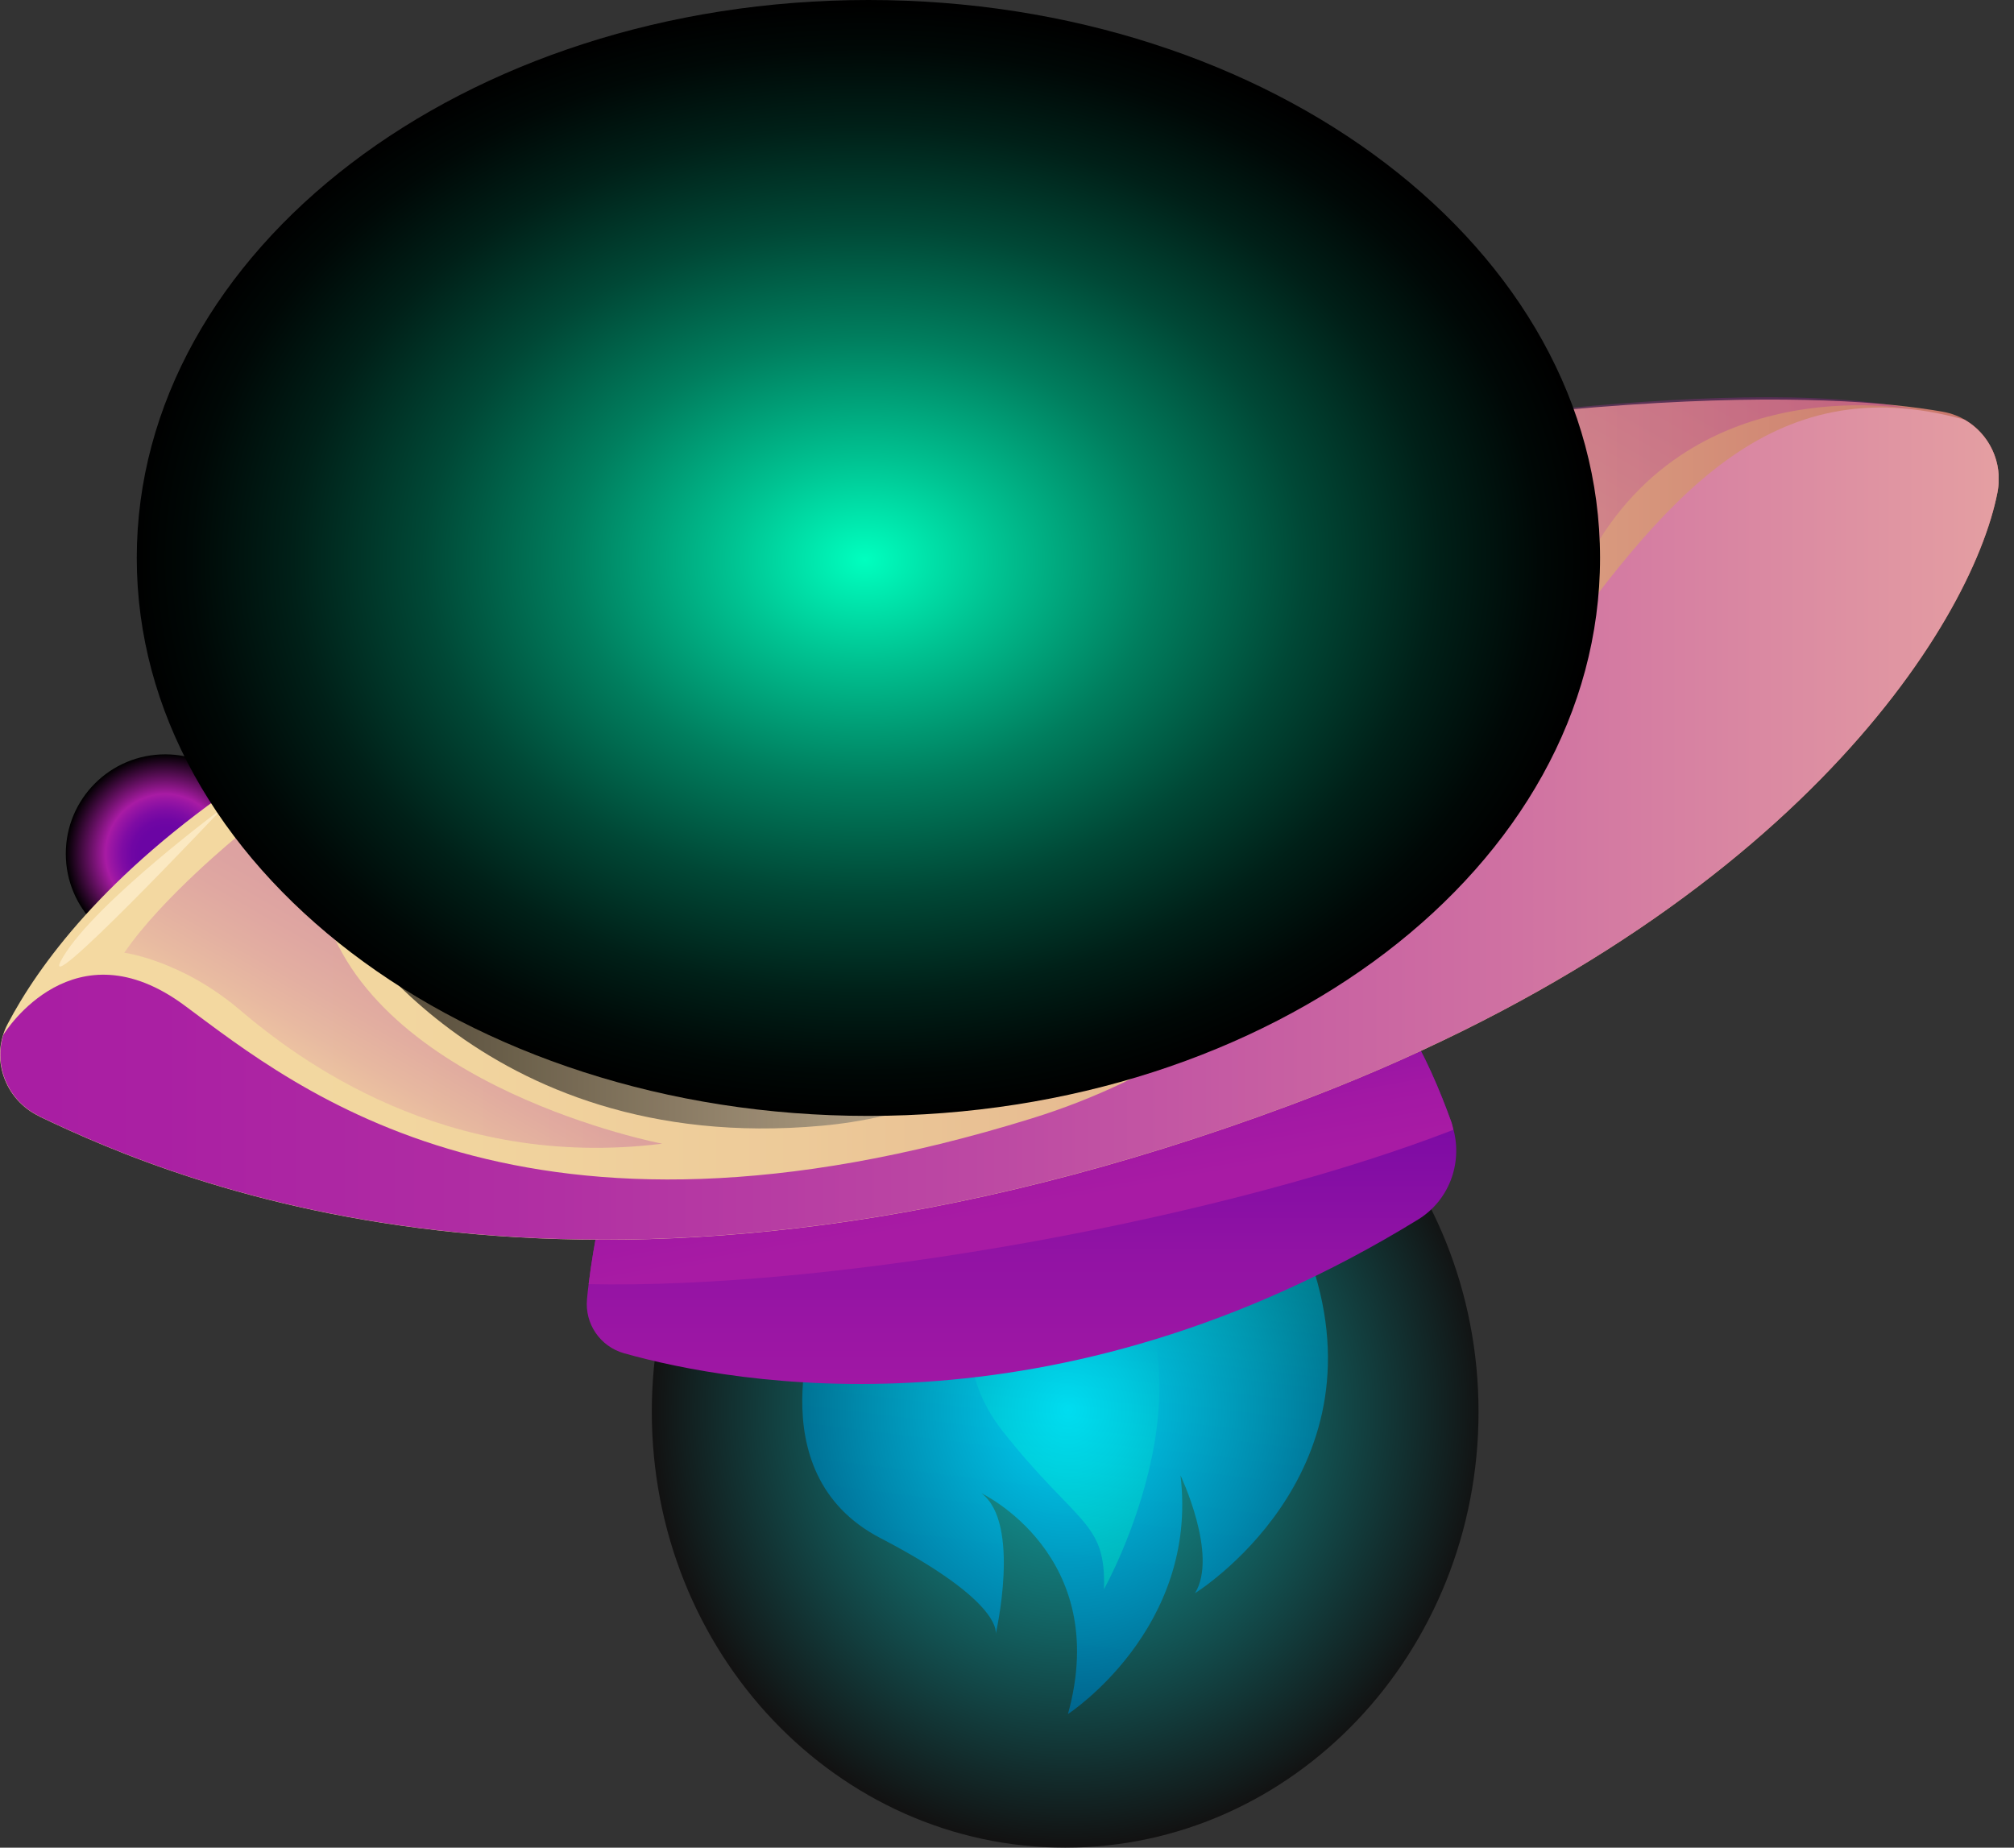 <svg width="109" height="100" viewBox="0 0 109 100" fill="none" xmlns="http://www.w3.org/2000/svg">
<rect x="0" y="0" width="109" height="100" fill="#333333" stroke="none"/>
<g clip-path="url(#clip0_811_3197)">
<path d="M8.94 49.891C10.975 49.891 12.624 48.241 12.624 46.206C12.624 44.172 10.975 42.522 8.94 42.522C6.905 42.522 5.256 44.172 5.256 46.206C5.256 48.241 6.905 49.891 8.94 49.891Z" fill="url(#paint0_linear_811_3197)"/>
<path d="M12.105 46.206C12.105 47.956 10.69 49.371 8.94 49.371C7.19 49.371 5.775 47.956 5.775 46.206C5.775 44.457 7.19 43.042 8.94 43.042C10.69 43.042 12.105 44.457 12.105 46.206Z" fill="#E71BED"/>
<path d="M11.531 46.206C11.531 47.642 10.369 48.797 8.94 48.797C7.512 48.797 6.35 47.635 6.35 46.206C6.35 44.778 7.512 43.616 8.94 43.616C10.369 43.616 11.531 44.778 11.531 46.206Z" fill="url(#paint1_linear_811_3197)"/>
<path d="M8.776 43.158C8.571 42.83 7.867 42.905 7.211 43.322C6.554 43.739 6.192 44.34 6.397 44.669C6.602 44.997 7.306 44.921 7.962 44.505C8.619 44.087 8.981 43.486 8.776 43.158Z" fill="#FCD4FF"/>
<path style="mix-blend-mode:screen" d="M8.94 51.586C11.911 51.586 14.319 49.177 14.319 46.206C14.319 43.236 11.911 40.827 8.94 40.827C5.969 40.827 3.561 43.236 3.561 46.206C3.561 49.177 5.969 51.586 8.94 51.586Z" fill="url(#paint2_radial_811_3197)"/>
<path d="M44.313 70.902C44.313 70.902 40.82 79.692 47.642 83.24C54.463 86.787 53.882 88.469 53.882 88.469C53.882 88.469 55.284 82.44 53.117 80.82C53.117 80.82 60.184 84.163 57.799 92.768C57.799 92.768 64.887 88.161 63.889 79.85C63.889 79.85 65.947 84.163 64.675 86.227C64.675 86.227 74.853 79.939 70.998 68.407C67.143 56.876 44.299 70.902 44.299 70.902H44.313Z" fill="url(#paint3_linear_811_3197)"/>
<path d="M54.327 66.979C54.327 66.979 50.225 72.331 54.265 77.457C58.311 82.577 59.87 82.297 59.747 86.015C59.747 86.015 66.842 73.383 59.227 66.555C51.62 59.727 54.327 66.979 54.327 66.979Z" fill="url(#paint4_linear_811_3197)"/>
<path style="mix-blend-mode:screen" opacity="0.64" d="M57.648 100C70.004 100 80.02 89.439 80.02 76.412C80.02 63.384 70.004 52.823 57.648 52.823C45.293 52.823 35.276 63.384 35.276 76.412C35.276 89.439 45.293 100 57.648 100Z" fill="url(#paint5_radial_811_3197)"/>
<path d="M78.66 61.148C78.626 61.025 78.605 60.895 78.564 60.772C77.334 57.341 75.099 52.488 72.255 52.358C68.448 52.174 43.103 56.835 36.158 58.127C35.523 58.325 34.901 58.53 34.299 58.729C33.923 59.925 32.419 64.935 31.859 69.501C31.825 69.774 31.791 70.041 31.77 70.308C31.64 71.64 32.474 72.871 33.766 73.24C39.638 74.894 57.026 78.127 76.753 66.001C78.407 64.983 79.152 63.001 78.667 61.148H78.66Z" fill="url(#paint6_linear_811_3197)"/>
<path style="mix-blend-mode:multiply" d="M72.255 52.358C68.448 52.174 43.102 56.835 36.158 58.127C35.522 58.325 34.9 58.53 34.299 58.729C33.923 59.925 32.419 64.935 31.858 69.501C38.113 69.638 46.664 68.872 55.973 67.184C64.914 65.557 72.897 63.383 78.659 61.148C78.625 61.025 78.605 60.895 78.564 60.772C77.334 57.341 75.098 52.488 72.255 52.358Z" fill="url(#paint7_linear_811_3197)"/>
<path d="M2.125 60.417C0.246 59.522 -0.554 57.252 0.417 55.414C3.704 49.159 14.743 35.564 50.362 27.813C83.971 20.492 99.159 21.237 105.14 22.283C107.183 22.639 108.503 24.614 108.106 26.651C106.691 33.889 96.698 49.809 69.842 59.809C32.344 73.766 9.678 64.04 2.125 60.424V60.417Z" fill="url(#paint8_linear_811_3197)"/>
<path style="mix-blend-mode:multiply" opacity="0.3" d="M86.035 30.116C86.035 30.116 78.626 27.081 72.652 29.187C66.678 31.292 70.895 23.924 70.895 23.924C70.895 23.924 93.794 19.932 103.746 22.194C103.746 22.194 91.716 19.706 86.035 30.116Z" fill="url(#paint9_linear_811_3197)"/>
<path d="M52.037 43.589C41.244 48.196 21.531 52.003 16.691 41.483C11.852 30.964 20.054 21.709 31.627 15.817C43.199 9.925 69.959 10.41 82.371 22.406L70.888 23.917C70.888 23.917 72.228 34.962 52.03 43.589H52.037Z" fill="url(#paint10_linear_811_3197)"/>
<path d="M51.681 42.092C42.098 46.186 24.586 49.562 20.293 40.225C15.994 30.882 23.28 22.659 33.56 17.43C43.834 12.201 67.607 12.256 78.632 22.905L70.902 23.923C70.902 23.923 69.623 34.429 51.688 42.092H51.681Z" fill="url(#paint11_linear_811_3197)"/>
<path style="mix-blend-mode:screen" d="M48.79 19.85C46.274 15.489 38.045 15.53 30.416 19.939C22.781 24.347 18.639 31.449 21.155 35.81C23.67 40.171 31.9 40.13 39.528 35.721C47.163 31.312 51.305 24.21 48.79 19.85Z" fill="url(#paint12_linear_811_3197)"/>
<path style="mix-blend-mode:multiply" opacity="0.5" d="M70.895 23.916C70.895 23.916 14.566 33.828 17.983 45.229C21.401 56.63 74.477 39.651 70.895 23.916Z" fill="url(#paint13_linear_811_3197)"/>
<path d="M31.681 20.362C32.624 22.174 31.175 25.591 28.448 28.004C25.713 30.41 22.74 30.895 21.79 29.091C20.847 27.279 22.296 23.862 25.023 21.449C27.757 19.043 30.731 18.558 31.681 20.362Z" fill="white"/>
<path d="M38.25 25.831C38.462 26.808 37.348 28.072 35.755 28.66C34.162 29.241 32.7 28.927 32.488 27.949C32.276 26.972 33.39 25.707 34.983 25.12C36.575 24.539 38.038 24.853 38.25 25.831Z" fill="white"/>
<g style="mix-blend-mode:color-dodge" opacity="0.5">
<path d="M38.264 47.58C38.264 47.58 63.048 35.7 57.368 19.453C57.368 19.453 69.193 14.785 82.372 22.406L70.888 23.916C70.888 23.916 71.804 40.67 38.257 47.58H38.264Z" fill="#E1F9FF"/>
</g>
<path style="mix-blend-mode:multiply" d="M2.125 60.417C9.678 64.033 32.344 73.76 69.842 59.802C96.698 49.802 106.691 33.889 108.106 26.644C108.421 25.031 107.655 23.479 106.315 22.714C85.215 16.835 83.294 52.017 55.857 60.526C28.4 69.05 16.096 58.947 9.993 54.422C4.019 49.993 0.334 55.755 0.184 56.002C-0.356 57.71 0.451 59.611 2.132 60.41L2.125 60.417Z" fill="url(#paint14_linear_811_3197)"/>
<path style="mix-blend-mode:multiply" opacity="0.5" d="M69.986 22.187C69.986 22.187 70.28 20.786 66.685 18.038C66.685 18.038 76.213 19.952 78.626 22.898L70.895 23.917L69.986 22.187Z" fill="url(#paint15_linear_811_3197)"/>
<path d="M73.677 26.453C73.199 24.709 71.907 23.281 69.986 22.187C70.13 22.495 70.253 22.809 70.342 23.131C72.29 30.164 61.586 39.255 46.446 43.445C31.305 47.635 17.806 46.001 15.865 38.975C15.646 38.189 15.304 36.685 15.284 35.817C13.329 38.346 12.55 40.923 13.171 43.185C15.12 50.219 30.239 52.167 46.945 47.546C63.65 42.925 75.619 33.479 73.677 26.446V26.453Z" fill="url(#paint16_linear_811_3197)"/>
<path style="mix-blend-mode:screen" d="M15.276 39.494C15.276 39.494 16.049 47.929 35.365 46.213C54.682 44.491 65.782 34.921 65.782 34.921C65.782 34.921 53.205 47.266 37.641 48.647C21.654 50.062 11.148 47.177 15.27 39.494H15.276Z" fill="url(#paint17_linear_811_3197)"/>
<g style="mix-blend-mode:lighten" opacity="0.68">
<path d="M12.091 43.698C12.091 43.698 5.201 48.797 3.41 51.798C1.619 54.798 12.091 43.698 12.091 43.698Z" fill="#FFF0D2"/>
</g>
<path style="mix-blend-mode:screen" opacity="0.68" d="M18.243 49.221C18.243 49.221 40.096 58.264 68.1 38.23C68.1 38.23 63.103 59.255 44.45 60.93C25.796 62.604 18.243 49.221 18.243 49.221Z" fill="url(#paint18_linear_811_3197)"/>
<path style="mix-blend-mode:multiply" opacity="0.3" d="M35.837 61.9C35.837 61.9 20.136 58.886 17.457 48.995C17.457 48.995 13.356 46.835 12.959 45.174C12.959 45.174 8.776 48.565 6.726 51.565C6.726 51.565 9.801 51.962 12.959 54.641C16.117 57.321 24.067 63.356 35.837 61.9Z" fill="url(#paint19_linear_811_3197)"/>
<path d="M79.132 37.498C79.132 39.535 77.485 41.182 75.448 41.182C73.411 41.182 71.764 39.535 71.764 37.498C71.764 35.461 73.411 33.814 75.448 33.814C77.485 33.814 79.132 35.461 79.132 37.498Z" fill="url(#paint20_linear_811_3197)"/>
<path d="M78.613 37.498C78.613 39.248 77.198 40.663 75.448 40.663C73.698 40.663 72.283 39.248 72.283 37.498C72.283 35.748 73.698 34.334 75.448 34.334C77.198 34.334 78.613 35.748 78.613 37.498Z" fill="#E71BED"/>
<path d="M78.039 37.498C78.039 38.934 76.877 40.089 75.448 40.089C74.019 40.089 72.857 38.927 72.857 37.498C72.857 36.07 74.019 34.908 75.448 34.908C76.877 34.908 78.039 36.07 78.039 37.498Z" fill="url(#paint21_linear_811_3197)"/>
<path d="M75.284 34.45C75.079 34.122 74.375 34.197 73.718 34.614C73.062 35.031 72.7 35.632 72.905 35.96C73.11 36.288 73.814 36.213 74.47 35.796C75.126 35.379 75.489 34.778 75.284 34.45Z" fill="#FCD4FF"/>
<path style="mix-blend-mode:screen" d="M75.448 42.878C78.419 42.878 80.827 40.469 80.827 37.498C80.827 34.527 78.419 32.119 75.448 32.119C72.477 32.119 70.068 34.527 70.068 37.498C70.068 40.469 72.477 42.878 75.448 42.878Z" fill="url(#paint22_radial_811_3197)"/>
<path style="mix-blend-mode:screen" d="M46.999 60.396C68.868 60.396 86.596 46.876 86.596 30.198C86.596 13.52 68.868 0 46.999 0C25.13 0 7.402 13.52 7.402 30.198C7.402 46.876 25.13 60.396 46.999 60.396Z" fill="url(#paint23_radial_811_3197)"/>
</g>
<defs>
<linearGradient id="paint0_linear_811_3197" x1="5.249" y1="46.206" x2="12.624" y2="46.206" gradientUnits="userSpaceOnUse">
<stop stop-color="#A81BA4"/>
<stop offset="0.21" stop-color="#A218A4"/>
<stop offset="0.47" stop-color="#9213A4"/>
<stop offset="0.76" stop-color="#7809A4"/>
<stop offset="1" stop-color="#5E00A4"/>
</linearGradient>
<linearGradient id="paint1_linear_811_3197" x1="7.101" y1="44.375" x2="10.772" y2="48.045" gradientUnits="userSpaceOnUse">
<stop stop-color="#FF81FF"/>
<stop offset="0.72" stop-color="#E71BED"/>
</linearGradient>
<radialGradient id="paint2_radial_811_3197" cx="0" cy="0" r="1" gradientUnits="userSpaceOnUse" gradientTransform="translate(8.94 46.206) scale(5.379)">
<stop offset="0.26" stop-color="#6B05A4"/>
<stop offset="0.34" stop-color="#7006A4"/>
<stop offset="0.44" stop-color="#800CA4"/>
<stop offset="0.55" stop-color="#9A16A4"/>
<stop offset="0.6" stop-color="#A81BA4"/>
<stop offset="0.92" stop-color="#210520"/>
<stop offset="1"/>
</radialGradient>
<linearGradient id="paint3_linear_811_3197" x1="55.448" y1="92.475" x2="59.376" y2="60.804" gradientUnits="userSpaceOnUse">
<stop stop-color="#0090FF"/>
<stop offset="0.24" stop-color="#0093FF"/>
<stop offset="0.43" stop-color="#009CFF"/>
<stop offset="0.59" stop-color="#00ACFF"/>
<stop offset="0.74" stop-color="#00C3FF"/>
<stop offset="0.88" stop-color="#00E0FF"/>
<stop offset="1" stop-color="#00FFFF"/>
</linearGradient>
<linearGradient id="paint4_linear_811_3197" x1="58.853" y1="64.135" x2="55.979" y2="87.306" gradientUnits="userSpaceOnUse">
<stop stop-color="#0090FF"/>
<stop offset="1" stop-color="#00FFFF"/>
</linearGradient>
<radialGradient id="paint5_radial_811_3197" cx="0" cy="0" r="1" gradientUnits="userSpaceOnUse" gradientTransform="translate(57.812 76.3) scale(22.433 23.555)">
<stop stop-color="#00E7E7"/>
<stop offset="0.15" stop-color="#00CBCB"/>
<stop offset="0.47" stop-color="#008383"/>
<stop offset="0.93" stop-color="#001212"/>
<stop offset="1"/>
</radialGradient>
<linearGradient id="paint6_linear_811_3197" x1="55.283" y1="81.982" x2="55.283" y2="52.351" gradientUnits="userSpaceOnUse">
<stop stop-color="#A81BA4"/>
<stop offset="0.21" stop-color="#A218A4"/>
<stop offset="0.47" stop-color="#9213A4"/>
<stop offset="0.76" stop-color="#7809A4"/>
<stop offset="1" stop-color="#5E00A4"/>
</linearGradient>
<linearGradient id="paint7_linear_811_3197" x1="55.258" y1="65.506" x2="52.873" y2="52.37" gradientUnits="userSpaceOnUse">
<stop stop-color="#A81BA4"/>
<stop offset="0.21" stop-color="#A218A4"/>
<stop offset="0.47" stop-color="#9213A4"/>
<stop offset="0.76" stop-color="#7809A4"/>
<stop offset="1" stop-color="#5E00A4"/>
</linearGradient>
<linearGradient id="paint8_linear_811_3197" x1="-0" y1="44.354" x2="108.168" y2="44.354" gradientUnits="userSpaceOnUse">
<stop stop-color="#F4DAA2"/>
<stop offset="0.2" stop-color="#F2D69F"/>
<stop offset="0.4" stop-color="#EDCA99"/>
<stop offset="0.59" stop-color="#E4B68E"/>
<stop offset="0.79" stop-color="#D99B7F"/>
<stop offset="0.98" stop-color="#CA786C"/>
<stop offset="1" stop-color="#C8746A"/>
</linearGradient>
<linearGradient id="paint9_linear_811_3197" x1="91.798" y1="15.297" x2="77.594" y2="39.904" gradientUnits="userSpaceOnUse">
<stop stop-color="#A822A4"/>
<stop offset="0.13" stop-color="#AA27A3"/>
<stop offset="0.29" stop-color="#B237A3"/>
<stop offset="0.48" stop-color="#BE51A3"/>
<stop offset="0.68" stop-color="#CF75A2"/>
<stop offset="0.88" stop-color="#E6A3A2"/>
<stop offset="1" stop-color="#F4C1A2"/>
</linearGradient>
<linearGradient id="paint10_linear_811_3197" x1="30.717" y1="13.561" x2="60.97" y2="43.814" gradientUnits="userSpaceOnUse">
<stop stop-color="#0090FF"/>
<stop offset="0.24" stop-color="#0093FF"/>
<stop offset="0.43" stop-color="#009CFF"/>
<stop offset="0.59" stop-color="#00ACFF"/>
<stop offset="0.74" stop-color="#00C3FF"/>
<stop offset="0.88" stop-color="#00E0FF"/>
<stop offset="1" stop-color="#00FFFF"/>
</linearGradient>
<linearGradient id="paint11_linear_811_3197" x1="32.836" y1="15.331" x2="59.514" y2="42.01" gradientUnits="userSpaceOnUse">
<stop stop-color="#8DFFFF"/>
<stop offset="0.28" stop-color="#62FFFF"/>
<stop offset="0.77" stop-color="#1BFFFF"/>
<stop offset="1" stop-color="#00FFFF"/>
</linearGradient>
<linearGradient id="paint12_linear_811_3197" x1="30.63" y1="19.577" x2="39.683" y2="35.257" gradientUnits="userSpaceOnUse">
<stop stop-color="#FEFEFE"/>
<stop offset="0.17" stop-color="#BBBBBB"/>
<stop offset="0.33" stop-color="#828282"/>
<stop offset="0.49" stop-color="#535353"/>
<stop offset="0.64" stop-color="#2F2F2F"/>
<stop offset="0.78" stop-color="#151515"/>
<stop offset="0.9" stop-color="#050505"/>
<stop offset="1"/>
</linearGradient>
<linearGradient id="paint13_linear_811_3197" x1="44.45" y1="23.916" x2="44.45" y2="48.954" gradientUnits="userSpaceOnUse">
<stop stop-color="#0090FF"/>
<stop offset="0.24" stop-color="#38A8FF"/>
<stop offset="0.78" stop-color="#C4E5FF"/>
<stop offset="1" stop-color="white"/>
</linearGradient>
<linearGradient id="paint14_linear_811_3197" x1="-8.859" y1="44.573" x2="125.434" y2="44.573" gradientUnits="userSpaceOnUse">
<stop stop-color="#A81BA4"/>
<stop offset="0.13" stop-color="#AA20A3"/>
<stop offset="0.29" stop-color="#B130A3"/>
<stop offset="0.47" stop-color="#BD4AA3"/>
<stop offset="0.66" stop-color="#CE6EA2"/>
<stop offset="0.86" stop-color="#E39CA2"/>
<stop offset="1" stop-color="#F4C1A2"/>
</linearGradient>
<linearGradient id="paint15_linear_811_3197" x1="65.7" y1="20.977" x2="80.533" y2="20.977" gradientUnits="userSpaceOnUse">
<stop stop-color="#0090FF"/>
<stop offset="0.24" stop-color="#38A8FF"/>
<stop offset="0.78" stop-color="#C4E5FF"/>
<stop offset="1" stop-color="white"/>
</linearGradient>
<linearGradient id="paint16_linear_811_3197" x1="12.96" y1="36.124" x2="73.882" y2="36.124" gradientUnits="userSpaceOnUse">
<stop stop-color="#A81BA4"/>
<stop offset="0.21" stop-color="#A218A4"/>
<stop offset="0.47" stop-color="#9213A4"/>
<stop offset="0.76" stop-color="#7809A4"/>
<stop offset="1" stop-color="#5E00A4"/>
</linearGradient>
<linearGradient id="paint17_linear_811_3197" x1="14.381" y1="41.955" x2="69.952" y2="41.955" gradientUnits="userSpaceOnUse">
<stop stop-color="#FF81FF"/>
<stop offset="0.72"/>
</linearGradient>
<linearGradient id="paint18_linear_811_3197" x1="68.1" y1="49.651" x2="18.243" y2="49.651" gradientUnits="userSpaceOnUse">
<stop stop-color="#FFF0D2"/>
<stop offset="0.4" stop-color="#938A79"/>
<stop offset="0.82" stop-color="#2A2722"/>
<stop offset="1"/>
</linearGradient>
<linearGradient id="paint19_linear_811_3197" x1="24.203" y1="51.668" x2="18.797" y2="61.032" gradientUnits="userSpaceOnUse">
<stop stop-color="#A822A4"/>
<stop offset="0.13" stop-color="#AA27A3"/>
<stop offset="0.29" stop-color="#B237A3"/>
<stop offset="0.48" stop-color="#BE51A3"/>
<stop offset="0.68" stop-color="#CF75A2"/>
<stop offset="0.88" stop-color="#E6A3A2"/>
<stop offset="1" stop-color="#F4C1A2"/>
</linearGradient>
<linearGradient id="paint20_linear_811_3197" x1="71.764" y1="37.498" x2="79.132" y2="37.498" gradientUnits="userSpaceOnUse">
<stop stop-color="#A81BA4"/>
<stop offset="0.21" stop-color="#A218A4"/>
<stop offset="0.47" stop-color="#9213A4"/>
<stop offset="0.76" stop-color="#7809A4"/>
<stop offset="1" stop-color="#5E00A4"/>
</linearGradient>
<linearGradient id="paint21_linear_811_3197" x1="73.616" y1="35.666" x2="77.28" y2="39.337" gradientUnits="userSpaceOnUse">
<stop stop-color="#FF81FF"/>
<stop offset="0.72" stop-color="#E71BED"/>
</linearGradient>
<radialGradient id="paint22_radial_811_3197" cx="0" cy="0" r="1" gradientUnits="userSpaceOnUse" gradientTransform="translate(75.448 37.498) scale(5.379 5.379)">
<stop offset="0.26" stop-color="#6B05A4"/>
<stop offset="0.34" stop-color="#7006A4"/>
<stop offset="0.44" stop-color="#800CA4"/>
<stop offset="0.55" stop-color="#9A16A4"/>
<stop offset="0.6" stop-color="#A81BA4"/>
<stop offset="0.92" stop-color="#210520"/>
<stop offset="1"/>
</radialGradient>
<radialGradient id="paint23_radial_811_3197" cx="0" cy="0" r="1" gradientUnits="userSpaceOnUse" gradientTransform="translate(46.812 30.3) scale(39.45 30.233)">
<stop stop-color="#00FFBF"/>
<stop offset="0.18" stop-color="#00C392"/>
<stop offset="0.4" stop-color="#007E5E"/>
<stop offset="0.6" stop-color="#004836"/>
<stop offset="0.78" stop-color="#002018"/>
<stop offset="0.92" stop-color="#000806"/>
<stop offset="1"/>
</radialGradient>
<clipPath id="clip0_811_3197">
<rect width="108.168" height="100" fill="white"/>
</clipPath>
</defs>
</svg>
